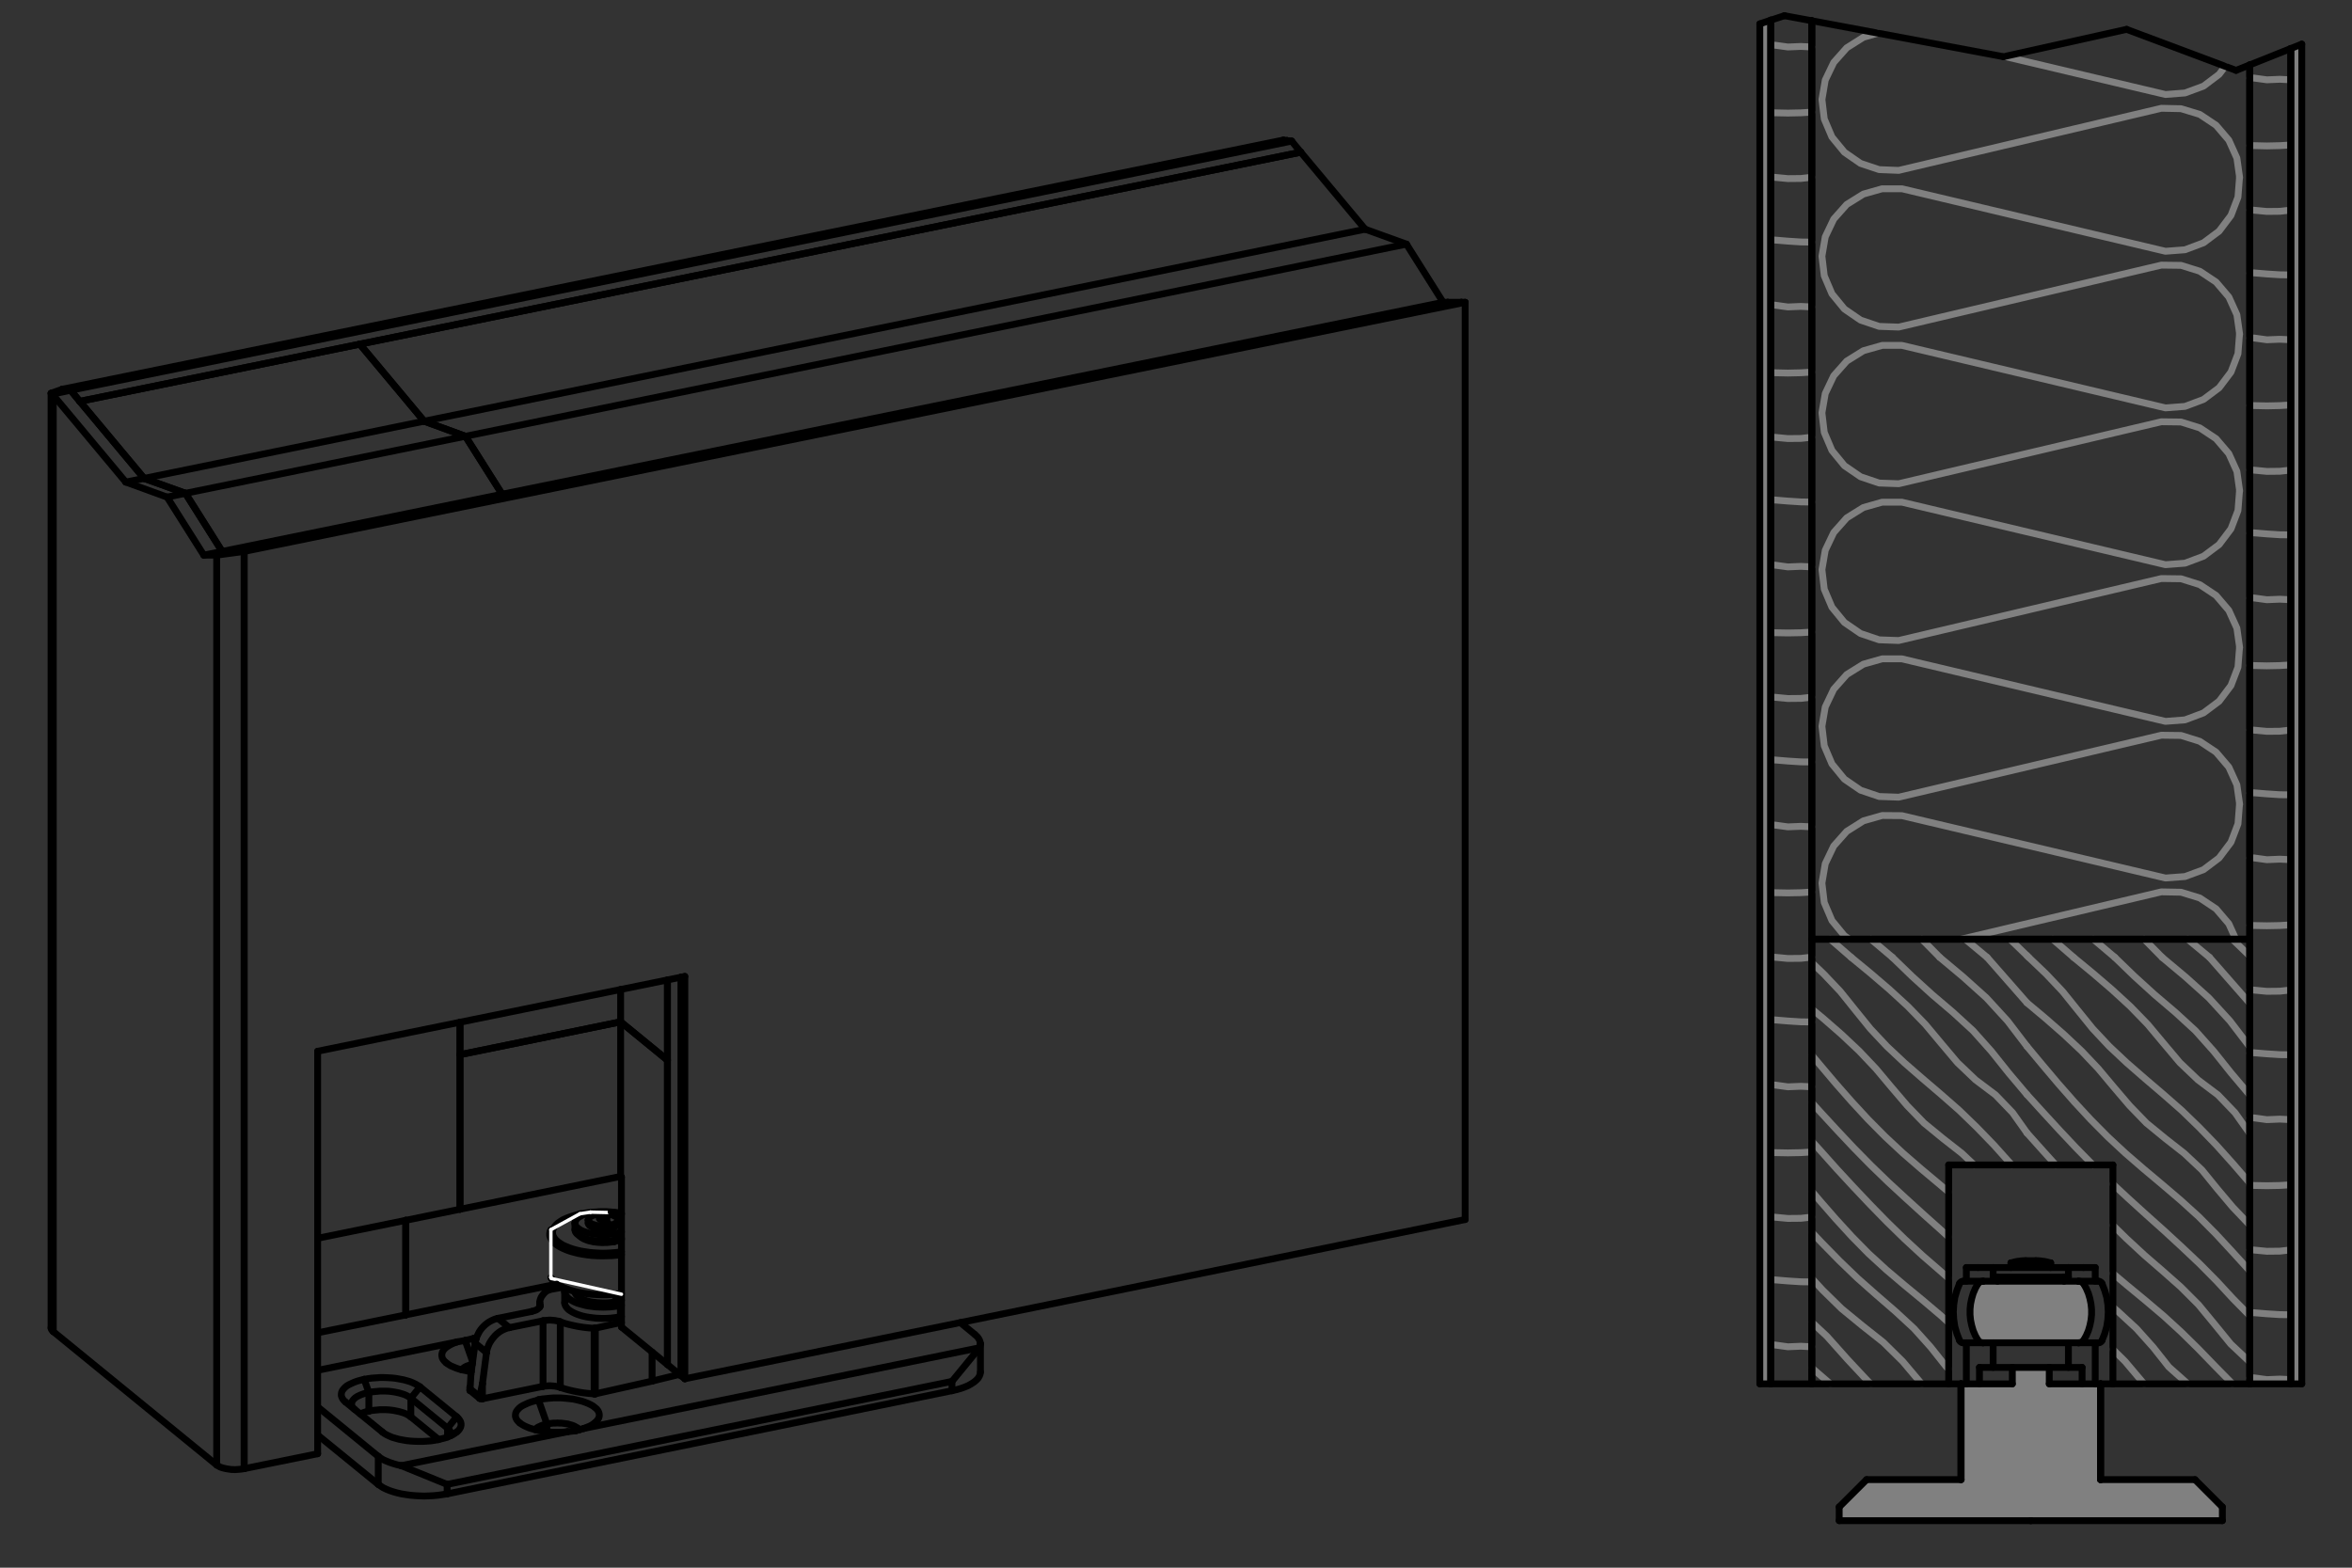 <?xml version="1.0" encoding="UTF-8"?>
<svg xmlns="http://www.w3.org/2000/svg" id="Ebene_1" data-name="Ebene 1" viewBox="0 0 150 100">
  <rect x="0" y="0" width="150" height="100" fill="#333333" stroke="none"/>
  <defs>
    <style>
      .cls-1 {
        stroke: #000;
      }

      .cls-1, .cls-2 {
        stroke-width: .436px;
      }

      .cls-1, .cls-2, .cls-3 {
        fill: none;
        stroke-linecap: round;
        stroke-linejoin: round;
      }

      .cls-2 {
        stroke: gray;
      }

      .cls-3 {
        stroke: #fff;
        stroke-width: .218px;
      }

      .cls-4, .cls-5 {
        fill: gray;
        stroke-width: 0px;
      }

      .cls-5 {
        fill-rule: evenodd;
      }
    </style>
  </defs>
  <polyline class="cls-2" points="129.384 61.069 130.492 62.127 131.547 63.244 132.508 64.438 133.469 65.624 134.517 66.743 135.633 67.791 136.794 68.802 137.971 69.807 139.143 70.836 140.26 71.918 141.349 73.044 142.405 74.222 143.453 75.434"></polyline>
  <polyline class="cls-2" points="129.27 66.742 130.266 67.938 131.261 69.117 132.282 70.278 133.33 71.411 134.42 72.511 135.546 73.559 136.715 74.57 137.902 75.565 139.08 76.57 140.233 77.616 141.324 78.716 142.389 79.868 143.453 81.038"></polyline>
  <polyline class="cls-2" points="115.549 67.301 116.082 67.939 117.078 69.117 118.099 70.278 119.147 71.412 120.237 72.511 121.363 73.559 122.532 74.571 123.719 75.566 124.277 76.037"></polyline>
  <polyline class="cls-2" points="129.27 63.967 130.458 64.962 131.625 65.983 132.752 67.041 133.817 68.165 134.812 69.352 135.817 70.53 136.89 71.638 138.085 72.617 139.309 73.576 140.433 74.633 141.403 75.827 142.398 77.007 143.453 78.115"></polyline>
  <polyline class="cls-2" points="134.752 75.531 135.739 76.448 136.882 77.487 138.033 78.517 139.168 79.563 140.285 80.619 141.374 81.72 142.405 82.836 143.453 83.9"></polyline>
  <polyline class="cls-2" points="115.549 64.359 116.275 64.962 117.445 65.983 118.569 67.04 119.634 68.165 120.629 69.352 121.634 70.529 122.707 71.638 123.902 72.617 125.126 73.575 125.902 74.309"></polyline>
  <polyline class="cls-2" points="115.549 70.329 116.127 70.967 117.172 72.102 118.23 73.226 119.31 74.326 120.419 75.4 121.556 76.448 122.698 77.486 123.851 78.517 124.277 78.909"></polyline>
  <polyline class="cls-2" points="132.247 61.069 133.477 62.082 134.69 63.122 135.86 64.196 136.969 65.339 137.99 66.56 139.019 67.782 140.172 68.881 141.447 69.841 142.537 70.975 143.453 72.266"></polyline>
  <polyline class="cls-2" points="123.71 61.069 125.22 62.334 126.687 63.653 128.03 65.119 129.27 66.743"></polyline>
  <polyline class="cls-2" points="137.893 61.069 139.403 62.334 140.87 63.653 142.213 65.119 143.453 66.743"></polyline>
  <polyline class="cls-2" points="120.692 61.069 121.938 62.274 123.223 63.443 124.548 64.57 125.832 65.747 127 67.057 128.108 68.445 129.271 69.823"></polyline>
  <polyline class="cls-2" points="134.875 61.069 136.121 62.274 137.406 63.443 138.731 64.57 140.015 65.747 141.183 67.057 142.291 68.445 143.454 69.823"></polyline>
  <polyline class="cls-2" points="118.064 61.069 119.294 62.082 120.507 63.122 121.677 64.196 122.786 65.339 123.807 66.56 124.836 67.782 125.989 68.881 127.264 69.841 128.354 70.975 129.27 72.266"></polyline>
  <polyline class="cls-2" points="129.27 69.823 130.31 70.966 131.355 72.103 132.413 73.227 133.477 74.31"></polyline>
  <polyline class="cls-2" points="115.549 61.401 116.309 62.127 117.367 63.244 118.325 64.438 119.286 65.624 120.334 66.743 121.45 67.791 122.611 68.802 123.788 69.807 124.96 70.836 126.077 71.918 127.167 73.044 128.222 74.222 128.301 74.309"></polyline>
  <polyline class="cls-2" points="125.342 59.91 125.377 59.944 126.73 61.068"></polyline>
  <polyline class="cls-2" points="115.549 72.79 116.117 73.418 117.147 74.571 118.196 75.706 119.26 76.831 120.334 77.931 121.442 79.013 122.576 80.061 123.744 81.074 124.277 81.544"></polyline>
  <polyline class="cls-2" points="129.27 72.266 130.3 73.419 131.104 74.309"></polyline>
  <polyline class="cls-2" points="134.752 78.159 135.626 79.014 136.759 80.062 137.927 81.073 139.089 82.102 140.207 83.221 141.227 84.458 142.266 85.733 143.453 86.85"></polyline>
  <polyline class="cls-2" points="115.549 75.986 116.074 76.606 117.078 77.757 118.107 78.881 119.172 79.965 120.297 80.995 121.458 81.98 122.636 82.951 123.807 83.943 124.277 84.373"></polyline>
  <polyline class="cls-2" points="134.752 81.23 135.642 81.98 136.819 82.951 137.99 83.943 139.115 84.973 140.207 86.047 141.271 87.147 142.354 88.248 142.371 88.274"></polyline>
  <polyline class="cls-2" points="139.526 59.91 139.56 59.944 140.914 61.068"></polyline>
  <line class="cls-2" x1="126.73" y1="61.069" x2="129.271" y2="63.967"></line>
  <line class="cls-2" x1="140.913" y1="61.069" x2="143.454" y2="63.967"></line>
  <line class="cls-2" x1="143.453" y1="63.967" x2="143.479" y2="63.994"></line>
  <line class="cls-2" x1="143.453" y1="66.742" x2="143.479" y2="66.777"></line>
  <line class="cls-2" x1="143.453" y1="69.823" x2="143.479" y2="69.851"></line>
  <line class="cls-2" x1="143.453" y1="72.266" x2="143.479" y2="72.303"></line>
  <line class="cls-2" x1="128.187" y1="59.91" x2="129.27" y2="60.955"></line>
  <line class="cls-2" x1="142.37" y1="59.91" x2="143.453" y2="60.955"></line>
  <line class="cls-2" x1="143.453" y1="75.434" x2="143.479" y2="75.471"></line>
  <line class="cls-2" x1="143.453" y1="78.115" x2="143.479" y2="78.141"></line>
  <line class="cls-2" x1="122.567" y1="59.91" x2="123.71" y2="61.068"></line>
  <line class="cls-2" x1="136.75" y1="59.91" x2="137.893" y2="61.068"></line>
  <line class="cls-2" x1="143.453" y1="81.039" x2="143.479" y2="81.073"></line>
  <line class="cls-2" x1="119.32" y1="59.91" x2="120.692" y2="61.068"></line>
  <line class="cls-2" x1="133.503" y1="59.91" x2="134.875" y2="61.068"></line>
  <line class="cls-2" x1="143.453" y1="83.9" x2="143.479" y2="83.928"></line>
  <line class="cls-2" x1="116.729" y1="59.91" x2="118.064" y2="61.068"></line>
  <line class="cls-2" x1="130.912" y1="59.91" x2="132.247" y2="61.068"></line>
  <line class="cls-2" x1="115.549" y1="87.253" x2="116.729" y2="88.274"></line>
  <line class="cls-2" x1="143.453" y1="86.851" x2="143.479" y2="86.867"></line>
  <line class="cls-2" x1="143.453" y1="60.956" x2="143.479" y2="60.983"></line>
  <polyline class="cls-2" points="115.549 78.602 116.186 79.275 117.313 80.426 118.466 81.535 119.669 82.6 120.89 83.657 122.07 84.747 123.134 85.934 124.139 87.2 124.277 87.322"></polyline>
  <polyline class="cls-2" points="134.752 83.378 135.074 83.657 136.254 84.747 137.318 85.935 138.32 87.199 139.526 88.273"></polyline>
  <polyline class="cls-2" points="115.549 81.544 116.24 82.294 117.452 83.482 118.771 84.564 120.115 85.629 121.345 86.841 122.472 88.176 122.567 88.274"></polyline>
  <polyline class="cls-2" points="134.752 86.075 135.528 86.841 136.655 88.176 136.75 88.273"></polyline>
  <polyline class="cls-2" points="115.549 84.336 116.518 85.244 117.819 86.703 119.163 88.142 119.32 88.273"></polyline>
  <polyline class="cls-2" points="129.27 60.956 129.305 61 129.349 61.034 129.384 61.069"></polyline>
  <polyline class="cls-2" points="142.825 41.311 142.728 42.559 142.282 43.729 141.525 44.731 140.53 45.475 139.35 45.919 138.103 46.015 121.293 42.027 120.036 42.027 118.839 42.367 117.775 43.029 116.946 43.964 116.406 45.098 116.195 46.329 116.343 47.576 116.833 48.729 117.627 49.698 118.657 50.405 119.844 50.807 121.091 50.851 137.842 46.898 139.099 46.914 140.294 47.289 141.331 47.978 142.144 48.93 142.659 50.065 142.834 51.303"></polyline>
  <polyline class="cls-2" points="125.072 59.91 137.842 56.89 139.099 56.914 140.294 57.281 141.331 57.972 142.144 58.923 142.59 59.91"></polyline>
  <polyline class="cls-2" points="141.918 4.228 141.525 4.743 140.53 5.494 139.35 5.93 138.102 6.028 127.848 3.6"></polyline>
  <polyline class="cls-2" points="119.766 2.115 118.84 2.379 117.776 3.05 116.947 3.984 116.406 5.11 116.196 6.348 116.343 7.588 116.833 8.74 117.628 9.71 118.657 10.423 119.845 10.819 121.091 10.869 137.841 6.907 139.098 6.934 140.295 7.299 141.332 7.99 142.145 8.942 142.659 10.085 142.834 11.325"></polyline>
  <polyline class="cls-2" points="142.825 11.324 142.728 12.572 142.282 13.742 141.525 14.744 140.53 15.488 139.35 15.932 138.103 16.028 121.293 12.04 120.036 12.04 118.839 12.38 117.775 13.042 116.946 13.977 116.406 15.111 116.195 16.342 116.343 17.589 116.833 18.742 117.627 19.711 118.657 20.418 119.844 20.82 121.091 20.864 137.842 16.911 139.099 16.927 140.294 17.302 141.331 17.991 142.144 18.943 142.659 20.078 142.834 21.316"></polyline>
  <polyline class="cls-2" points="142.825 21.316 142.728 22.564 142.282 23.734 141.525 24.736 140.53 25.48 139.35 25.923 138.103 26.019 121.293 22.032 120.036 22.032 118.839 22.372 117.775 23.034 116.946 23.969 116.406 25.103 116.195 26.334 116.343 27.581 116.833 28.734 117.627 29.703 118.657 30.41 119.844 30.812 121.091 30.856 137.842 26.903 139.099 26.919 140.294 27.294 141.331 27.983 142.144 28.935 142.659 30.07 142.834 31.308"></polyline>
  <polyline class="cls-2" points="142.825 31.317 142.728 32.565 142.282 33.735 141.525 34.737 140.53 35.481 139.35 35.924 138.103 36.021 121.293 32.033 120.036 32.033 118.839 32.373 117.775 33.035 116.946 33.97 116.406 35.104 116.195 36.335 116.343 37.582 116.833 38.735 117.627 39.704 118.657 40.411 119.844 40.813 121.091 40.857 137.842 36.904 139.099 36.92 140.294 37.295 141.331 37.984 142.144 38.936 142.659 40.071 142.834 41.309"></polyline>
  <polyline class="cls-2" points="142.825 51.303 142.728 52.552 142.282 53.721 141.525 54.726 140.53 55.476 139.35 55.913 138.103 56.007 121.293 52.029 120.036 52.019 118.839 52.361 117.775 53.032 116.946 53.966 116.406 55.093 116.195 56.331 116.343 57.571 116.833 58.722 117.627 59.69 117.942 59.909"></polyline>
  <polyline class="cls-2" points="115.549 85.909 114.852 85.874 114.023 85.909 113.203 85.795 112.931 85.803"></polyline>
  <polyline class="cls-2" points="115.549 69.326 114.852 69.292 114.023 69.326 113.203 69.213 112.931 69.221"></polyline>
  <polyline class="cls-2" points="115.549 52.744 114.852 52.71 114.023 52.744 113.203 52.631 112.931 52.641"></polyline>
  <polyline class="cls-2" points="115.549 36.162 114.852 36.127 114.023 36.162 113.203 36.049 112.931 36.058"></polyline>
  <polyline class="cls-2" points="115.549 81.771 114.852 81.763 114.023 81.71 113.193 81.641 112.931 81.667"></polyline>
  <polyline class="cls-2" points="115.549 65.188 114.852 65.181 114.023 65.128 113.193 65.059 112.931 65.085"></polyline>
  <polyline class="cls-2" points="115.549 48.606 114.852 48.599 114.023 48.546 113.193 48.477 112.931 48.503"></polyline>
  <polyline class="cls-2" points="115.549 32.026 114.852 32.016 114.023 31.963 113.193 31.894 112.931 31.92"></polyline>
  <polyline class="cls-2" points="115.549 15.444 114.852 15.435 114.023 15.381 113.193 15.312 112.931 15.338"></polyline>
  <polyline class="cls-2" points="115.549 77.635 114.852 77.714 114.023 77.722 113.203 77.645 112.931 77.625"></polyline>
  <polyline class="cls-2" points="115.549 61.053 114.852 61.131 114.023 61.14 113.203 61.062 112.931 61.044"></polyline>
  <polyline class="cls-2" points="115.549 44.47 114.852 44.549 114.023 44.558 113.203 44.479 112.931 44.462"></polyline>
  <polyline class="cls-2" points="115.549 27.888 114.852 27.967 114.023 27.976 113.203 27.897 112.931 27.88"></polyline>
  <polyline class="cls-2" points="115.549 11.306 114.852 11.385 114.023 11.393 113.203 11.314 112.931 11.296"></polyline>
  <polyline class="cls-2" points="115.549 19.58 114.852 19.545 114.023 19.58 113.203 19.466 112.931 19.476"></polyline>
  <polyline class="cls-2" points="115.549 2.997 114.852 2.963 114.023 2.997 113.203 2.884 112.931 2.894"></polyline>
  <polyline class="cls-2" points="115.549 7.152 114.852 7.196 114.023 7.214 113.193 7.196 112.931 7.186"></polyline>
  <polyline class="cls-2" points="115.549 23.734 114.852 23.778 114.023 23.797 113.193 23.778 112.931 23.768"></polyline>
  <polyline class="cls-2" points="115.549 40.316 114.852 40.36 114.023 40.376 113.193 40.36 112.931 40.351"></polyline>
  <polyline class="cls-2" points="115.549 56.898 114.852 56.943 114.023 56.959 113.193 56.943 112.931 56.933"></polyline>
  <polyline class="cls-2" points="115.549 73.481 114.852 73.525 114.023 73.541 113.193 73.525 112.931 73.515"></polyline>
  <polyline class="cls-2" points="146.097 88.003 145.4 87.969 144.571 88.003 143.749 87.89 143.479 87.897"></polyline>
  <polyline class="cls-2" points="146.097 71.421 145.4 71.386 144.571 71.421 143.749 71.308 143.479 71.317"></polyline>
  <polyline class="cls-2" points="146.097 54.839 145.4 54.804 144.571 54.839 143.749 54.725 143.479 54.735"></polyline>
  <polyline class="cls-2" points="146.097 13.4 145.4 13.479 144.571 13.488 143.749 13.409 143.479 13.392"></polyline>
  <polyline class="cls-2" points="146.097 63.147 145.4 63.226 144.571 63.235 143.749 63.156 143.479 63.137"></polyline>
  <polyline class="cls-2" points="146.097 46.565 145.4 46.644 144.571 46.652 143.749 46.575 143.479 46.556"></polyline>
  <polyline class="cls-2" points="146.097 29.983 145.4 30.061 144.571 30.07 143.749 29.991 143.479 29.974"></polyline>
  <polyline class="cls-2" points="146.097 75.575 145.4 75.619 144.571 75.635 143.741 75.619 143.479 75.61"></polyline>
  <polyline class="cls-2" points="146.097 79.729 145.4 79.808 144.571 79.817 143.749 79.738 143.479 79.721"></polyline>
  <polyline class="cls-2" points="146.097 58.993 145.4 59.037 144.571 59.053 143.741 59.037 143.479 59.027"></polyline>
  <polyline class="cls-2" points="146.097 42.411 145.4 42.455 144.571 42.473 143.741 42.455 143.479 42.445"></polyline>
  <polyline class="cls-2" points="146.097 25.828 145.4 25.873 144.571 25.891 143.741 25.873 143.479 25.863"></polyline>
  <polyline class="cls-2" points="146.097 9.246 145.4 9.29 144.571 9.309 143.741 9.29 143.479 9.281"></polyline>
  <polyline class="cls-2" points="146.097 17.538 145.4 17.528 144.571 17.476 143.741 17.407 143.479 17.432"></polyline>
  <polyline class="cls-2" points="146.097 21.674 145.4 21.64 144.571 21.674 143.749 21.561 143.479 21.571"></polyline>
  <polyline class="cls-2" points="146.097 5.092 145.4 5.057 144.571 5.092 143.749 4.979 143.479 4.988"></polyline>
  <polyline class="cls-2" points="146.097 38.256 145.4 38.222 144.571 38.256 143.749 38.143 143.479 38.153"></polyline>
  <polyline class="cls-2" points="146.097 83.865 145.4 83.858 144.571 83.805 143.741 83.736 143.479 83.762"></polyline>
  <polyline class="cls-2" points="146.097 67.283 145.4 67.275 144.571 67.222 143.741 67.154 143.479 67.179"></polyline>
  <polyline class="cls-2" points="146.097 50.703 145.4 50.694 144.571 50.64 143.741 50.571 143.479 50.597"></polyline>
  <polyline class="cls-2" points="146.097 34.121 145.4 34.112 144.571 34.058 143.741 33.989 143.479 34.015"></polyline>
  <polygon class="cls-4" points="112.233 1.522 112.233 88.273 112.93 88.273 112.93 1.285 112.233 1.522"></polygon>
  <polygon class="cls-4" points="146.097 3.095 146.097 88.273 146.798 88.273 146.798 2.815 146.097 3.095"></polygon>
  <path class="cls-5" d="M130.693,87.225h-2.356v1.048h-3.265v6.11h-6.032l-1.745,1.744v.873h24.438v-.873l-1.746-1.744h-6.028v-6.11h-3.265v-1.048ZM132.552,85.655h.063l.059-.016.06-.018.063-.026.043-.043.044-.054.156-.27.123-.298.103-.296.034-.156.034-.158.028-.156.016-.158.01-.156.009-.158-.018-.314-.044-.314-.069-.314-.053-.15-.05-.148-.063-.148-.06-.14-.078-.148-.079-.132-.044-.05-.043-.044-.063-.025-.06-.018-.059-.018h-6.198l-.06.018-.062.018-.06.025-.044.044-.043.05-.079.132-.079.14-.062.148-.06.148-.053.148-.052.15-.037.158-.034.156-.025.158-.018.156-.007.158-.009.156.009.158.007.156.018.158.025.156.034.158.037.156.105.305.132.288.148.27.043.054.044.043.06.026.062.018.06.016h6.136Z"></path>
  <line class="cls-1" x1="28.516" y1="95.291" x2="28.516" y2="94.689"></line>
  <polyline class="cls-1" points="24.124 94.688 24.274 94.792 24.438 94.899 24.633 94.992 24.849 95.081 25.085 95.16 25.33 95.229 25.591 95.29 25.869 95.335 26.159 95.377 26.457 95.404 26.752 95.42 27.056 95.43 27.354 95.42 27.66 95.404 27.948 95.377 28.236 95.335 28.516 95.29"></polyline>
  <line class="cls-1" x1="24.124" y1="94.688" x2="24.124" y2="92.899"></line>
  <line class="cls-1" x1="28.516" y1="94.688" x2="25.584" y2="93.492"></line>
  <polyline class="cls-1" points="27.939 91.834 27.704 91.878 27.458 91.913 27.207 91.931 26.944 91.947 26.683 91.947 26.429 91.938 26.168 91.922 25.914 91.894 25.678 91.853 25.442 91.808 25.226 91.747 25.015 91.686 24.833 91.607 24.666 91.53 24.51 91.441 24.387 91.344"></polyline>
  <line class="cls-1" x1="26.786" y1="88.465" x2="29.125" y2="90.376"></line>
  <polyline class="cls-1" points="28.752 91.458 28.752 91.407 28.733 91.354 28.715 91.3 28.68 91.249 28.646 91.196 28.594 91.144 28.541 91.099"></polyline>
  <line class="cls-1" x1="28.541" y1="91.1" x2="28.541" y2="91.667"></line>
  <line class="cls-1" x1="27.973" y1="91.825" x2="26.202" y2="90.377"></line>
  <line class="cls-1" x1="41.588" y1="88.098" x2="37.967" y2="88.911"></line>
  <line class="cls-1" x1="43.334" y1="87.671" x2="41.588" y2="88.098"></line>
  <polyline class="cls-1" points="34.337 89.285 34.564 89.24 34.799 89.216 35.044 89.19 35.289 89.171 35.531 89.171 35.786 89.171 36.03 89.19 36.275 89.216 36.51 89.24 36.737 89.285 36.953 89.338 37.155 89.391 37.349 89.461 37.522 89.53 37.679 89.607 37.819 89.686 37.942 89.784 38.046 89.871 38.125 89.966 38.177 90.063 38.212 90.167 38.222 90.271 38.212 90.367 38.177 90.472 38.116 90.568 38.037 90.665 37.942 90.76"></polyline>
  <polyline class="cls-1" points="34.878 90.829 34.746 90.864 34.624 90.901 34.511 90.943 34.416 90.987 34.319 91.03 34.24 91.083 34.181 91.144 34.128 91.196"></polyline>
  <polyline class="cls-1" points="36.187 91.328 35.924 91.354 35.672 91.363 35.409 91.363 35.158 91.354 34.904 91.328 34.651 91.3 34.416 91.259 34.187 91.215 33.97 91.152 33.77 91.093 33.577 91.014 33.411 90.935 33.263 90.848 33.141 90.761"></polyline>
  <polyline class="cls-1" points="35.732 84.311 35.654 84.285 35.575 84.266 35.487 84.25 35.402 84.232 35.305 84.223 35.21 84.216 35.113 84.207 35.009 84.207 34.912 84.216 34.816 84.223 34.721 84.232 34.633 84.25"></polyline>
  <line class="cls-1" x1="34.633" y1="84.251" x2="32.485" y2="84.687"></line>
  <line class="cls-1" x1="31.754" y1="84.094" x2="33.901" y2="83.658"></line>
  <polyline class="cls-1" points="35.132 78.438 35.079 78.559 35.061 78.69 35.061 78.821 35.104 78.953 35.166 79.074 35.261 79.196 35.383 79.318 35.531 79.431 35.707 79.538 35.898 79.632 36.118 79.729 36.36 79.817 36.615 79.887 36.884 79.956 37.174 80.009 37.469 80.053 37.776 80.088 38.09 80.104 38.404 80.112 38.718 80.104 39.032 80.096 39.336 80.069 39.635 80.025"></polyline>
  <polyline class="cls-1" points="35.132 81.484 35.132 81.492 35.139 81.5 35.148 81.51 35.148 81.526 35.158 81.535 35.166 81.545 35.166 81.553"></polyline>
  <polyline class="cls-1" points="35.167 81.554 35.261 81.676 35.383 81.799 35.531 81.912 35.707 82.015 35.898 82.119 36.119 82.208 36.36 82.295 36.615 82.364 36.885 82.435 37.173 82.487 37.468 82.53 37.776 82.565 38.09 82.583 38.404 82.593 38.718 82.593 39.032 82.575 39.337 82.549 39.635 82.506"></polyline>
  <polyline class="cls-1" points="37.968 84.722 37.958 84.732 37.949 84.732 37.942 84.732 37.923 84.732 37.915 84.732 37.899 84.732 37.889 84.732"></polyline>
  <polyline class="cls-1" points="25.583 93.492 25.32 93.432 25.075 93.36 24.84 93.281 24.631 93.196 24.438 93.109 24.264 93.002 24.124 92.898"></polyline>
  <line class="cls-1" x1="37.233" y1="91.118" x2="62.475" y2="85.969"></line>
  <line class="cls-1" x1="62.475" y1="85.969" x2="60.713" y2="88.117"></line>
  <line class="cls-1" x1="25.583" y1="93.492" x2="36.187" y2="91.328"></line>
  <line class="cls-1" x1="60.713" y1="88.116" x2="28.516" y2="94.688"></line>
  <line class="cls-1" x1="36.728" y1="91.266" x2="36.187" y2="91.329"></line>
  <line class="cls-1" x1="37.233" y1="91.118" x2="36.727" y2="91.266"></line>
  <line class="cls-1" x1="30.592" y1="89.199" x2="29.982" y2="88.7"></line>
  <line class="cls-1" x1="24.387" y1="91.345" x2="22.039" y2="89.434"></line>
  <polyline class="cls-1" points="29.126 90.377 29.239 90.48 29.318 90.587 29.379 90.7 29.405 90.813 29.405 90.918 29.379 91.031 29.318 91.143 29.239 91.25 29.126 91.345"></polyline>
  <line class="cls-1" x1="60.713" y1="88.71" x2="28.516" y2="95.291"></line>
  <polyline class="cls-1" points="23.226 87.985 23.471 87.94 23.716 87.906 23.967 87.89 24.231 87.871 24.482 87.871 24.746 87.881 25.007 87.897 25.25 87.924 25.496 87.969 25.731 88.013 25.949 88.072 26.15 88.132 26.34 88.211 26.507 88.291 26.654 88.377 26.786 88.465"></polyline>
  <polyline class="cls-1" points="22.039 89.435 21.935 89.338 21.857 89.24 21.804 89.137 21.769 89.033 21.769 88.92 21.785 88.814 21.828 88.709 21.9 88.613 21.994 88.509 22.108 88.411 22.249 88.326 22.416 88.248 22.588 88.17 22.789 88.097 22.999 88.038 23.226 87.984"></polyline>
  <polyline class="cls-1" points="30.061 87.488 29.807 87.454 29.562 87.401 29.335 87.348 29.116 87.278 28.924 87.2 28.742 87.121 28.585 87.024 28.454 86.929"></polyline>
  <line class="cls-1" x1="29.126" y1="90.377" x2="28.542" y2="91.1"></line>
  <polyline class="cls-1" points="33.141 90.76 33.038 90.663 32.959 90.566 32.906 90.462 32.872 90.359 32.872 90.245 32.888 90.14 32.931 90.035 33.002 89.939 33.097 89.834 33.21 89.737 33.352 89.652 33.518 89.573 33.691 89.495 33.891 89.423 34.102 89.364 34.329 89.309"></polyline>
  <line class="cls-1" x1="34.878" y1="90.829" x2="34.337" y2="89.285"></line>
  <polyline class="cls-1" points="37.942 90.76 37.863 90.813 37.776 90.874 37.688 90.927 37.584 90.979 37.478 91.021 37.356 91.074 37.233 91.119"></polyline>
  <polyline class="cls-1" points="29.982 88.7 29.973 88.7 29.973 88.691 29.964 88.684 29.964 88.675"></polyline>
  <polyline class="cls-1" points="30.768 89.225 30.758 89.225 30.739 89.225 30.733 89.225 30.715 89.225 30.705 89.225 30.696 89.225 30.68 89.225 30.67 89.225 30.662 89.225 30.646 89.225 30.636 89.225 30.627 89.215 30.617 89.215 30.61 89.215 30.601 89.206 30.591 89.206 30.591 89.199"></polyline>
  <line class="cls-1" x1="34.633" y1="88.43" x2="30.767" y2="89.225"></line>
  <polyline class="cls-1" points="35.732 88.5 35.654 88.474 35.575 88.455 35.487 88.439 35.402 88.421 35.305 88.412 35.21 88.405 35.113 88.396 35.009 88.396 34.912 88.405 34.816 88.412 34.721 88.421 34.633 88.439"></polyline>
  <line class="cls-1" x1="24.124" y1="92.899" x2="20.258" y2="89.74"></line>
  <line class="cls-1" x1="30.382" y1="85.341" x2="30.208" y2="85.375"></line>
  <line class="cls-1" x1="29.16" y1="85.595" x2="20.259" y2="87.41"></line>
  <polyline class="cls-1" points="30.209 85.375 30.235 85.375 30.259 85.375 30.278 85.375 30.304 85.365 30.331 85.365 30.348 85.365 30.375 85.365"></polyline>
  <line class="cls-1" x1="32.486" y1="84.687" x2="31.754" y2="84.094"></line>
  <line class="cls-1" x1="24.124" y1="94.688" x2="20.258" y2="91.537"></line>
  <polyline class="cls-1" points="28.733 91.589 28.733 91.573 28.743 91.555 28.743 91.536 28.752 91.52 28.752 91.502 28.752 91.476 28.752 91.457"></polyline>
  <polyline class="cls-1" points="29.126 91.345 29.012 91.432 28.874 91.521 28.714 91.59 28.542 91.667 28.36 91.73 28.158 91.78 27.938 91.835"></polyline>
  <line class="cls-1" x1="34.878" y1="91.328" x2="34.878" y2="90.829"></line>
  <line class="cls-1" x1="26.202" y1="89.19" x2="28.541" y2="91.1"></line>
  <polyline class="cls-1" points="36.954 91.206 36.912 91.153 36.859 91.1 36.79 91.058 36.711 91.014 36.632 90.971 36.526 90.926 36.423 90.892 36.318 90.865 36.196 90.829 36.074 90.813 35.943 90.795 35.811 90.779 35.672 90.779 35.54 90.77 35.402 90.779 35.27 90.779 35.132 90.795 35.009 90.813 34.877 90.829"></polyline>
  <line class="cls-1" x1="26.202" y1="89.19" x2="26.786" y2="88.465"></line>
  <line class="cls-1" x1="26.202" y1="90.377" x2="26.202" y2="89.19"></line>
  <line class="cls-1" x1="13.818" y1="93.448" x2="13.818" y2="35.412"></line>
  <polyline class="cls-1" points="23.524 88.823 23.347 88.857 23.182 88.91 23.033 88.963 22.893 89.024 22.774 89.084 22.666 89.155 22.579 89.234 22.51 89.313 22.457 89.391 22.431 89.469 22.415 89.548"></polyline>
  <polyline class="cls-1" points="22.415 89.548 22.423 89.598 22.431 89.661 22.457 89.714 22.484 89.765 22.528 89.818 22.573 89.862 22.632 89.912"></polyline>
  <line class="cls-1" x1="23.524" y1="88.823" x2="23.524" y2="90.019"></line>
  <polyline class="cls-1" points="23.524 90.019 23.436 90.035 23.347 90.053 23.26 90.079 23.182 90.106 23.104 90.132 23.033 90.158 22.964 90.185"></polyline>
  <polyline class="cls-1" points="15.571 93.684 15.467 93.702 15.344 93.718 15.231 93.728 15.109 93.737 14.987 93.746 14.874 93.737 14.751 93.737 14.629 93.718 14.515 93.702 14.412 93.684 14.296 93.658 14.201 93.633 14.104 93.605 14.019 93.57 13.948 93.526 13.879 93.492 13.818 93.448"></polyline>
  <line class="cls-1" x1="23.226" y1="87.985" x2="23.524" y2="88.823"></line>
  <polyline class="cls-1" points="26.202 89.19 26.105 89.121 26.001 89.058 25.888 88.998 25.756 88.945 25.618 88.902 25.461 88.857 25.304 88.823 25.128 88.789 24.953 88.763 24.78 88.744 24.595 88.736 24.413 88.736 24.23 88.736 24.046 88.754 23.863 88.77 23.687 88.789 23.524 88.823"></polyline>
  <polyline class="cls-1" points="26.202 90.377 26.105 90.308 26.001 90.245 25.888 90.185 25.756 90.132 25.618 90.089 25.461 90.044 25.304 90.01 25.128 89.975 24.953 89.95 24.78 89.931 24.595 89.922 24.413 89.922 24.23 89.922 24.046 89.941 23.863 89.957 23.687 89.975 23.524 90.01"></polyline>
  <line class="cls-1" x1="15.571" y1="93.684" x2="15.571" y2="35.176"></line>
  <line class="cls-1" x1="30.768" y1="89.225" x2="30.768" y2="88.274"></line>
  <line class="cls-1" x1="31.028" y1="86.274" x2="30.767" y2="88.274"></line>
  <line class="cls-1" x1="30.592" y1="89.093" x2="29.982" y2="88.597"></line>
  <line class="cls-1" x1="30.592" y1="89.199" x2="30.592" y2="89.093"></line>
  <polyline class="cls-1" points="30.303 85.673 30.332 85.533 30.366 85.385 30.419 85.243 30.488 85.105 30.557 84.966 30.644 84.834 30.739 84.713 30.846 84.599 30.96 84.493 31.082 84.398 31.211 84.311 31.343 84.241 31.475 84.179 31.612 84.129 31.754 84.093"></polyline>
  <line class="cls-1" x1="30.768" y1="88.273" x2="30.591" y2="89.093"></line>
  <polyline class="cls-1" points="36.046 82.216 36.039 82.235 36.03 82.261 36.021 82.285 36.021 82.304 36.012 82.33 36.012 82.357 36.012 82.383"></polyline>
  <polyline class="cls-1" points="39.566 83.272 39.573 83.272 39.582 83.272 39.6 83.272 39.607 83.264 39.616 83.264 39.626 83.264 39.635 83.264"></polyline>
  <line class="cls-1" x1="31.028" y1="86.274" x2="30.303" y2="85.673"></line>
  <line class="cls-1" x1="29.982" y1="88.597" x2="30.033" y2="87.67"></line>
  <line class="cls-1" x1="29.982" y1="88.7" x2="29.982" y2="88.597"></line>
  <line class="cls-1" x1="29.16" y1="85.595" x2="29.666" y2="85.507"></line>
  <line class="cls-1" x1="29.666" y1="85.507" x2="30.209" y2="85.375"></line>
  <line class="cls-1" x1="39.635" y1="84.65" x2="39.635" y2="75.086"></line>
  <line class="cls-1" x1="39.415" y1="78.018" x2="39.415" y2="77.818"></line>
  <polyline class="cls-1" points="39.566 83.997 39.355 84.031 39.146 84.057 38.919 84.084 38.692 84.094 38.473 84.1 38.247 84.094 38.021 84.084 37.792 84.057 37.584 84.031 37.375 83.997 37.173 83.952 36.99 83.899 36.815 83.839 36.649 83.77 36.51 83.701 36.378 83.622 36.266 83.545 36.178 83.456 36.109 83.369 36.056 83.281 36.021 83.186 36.011 83.099"></polyline>
  <line class="cls-1" x1="39.635" y1="84.355" x2="37.967" y2="84.722"></line>
  <polyline class="cls-1" points="34.441 83.255 34.432 83.237 34.432 83.211 34.432 83.186 34.423 83.168 34.423 83.142 34.423 83.124 34.423 83.098"></polyline>
  <polyline class="cls-1" points="36.667 78.018 36.677 78.087 36.693 78.15 36.736 78.219 36.789 78.282 36.86 78.341 36.937 78.401 37.032 78.464 37.139 78.517 37.251 78.559 37.383 78.602 37.522 78.646 37.663 78.675 37.82 78.699 37.977 78.725 38.134 78.744 38.301 78.752 38.464 78.752 38.631 78.752 38.797 78.744 38.963 78.725 39.12 78.699 39.267 78.675"></polyline>
  <polyline class="cls-1" points="36.667 78.438 36.677 78.507 36.693 78.57 36.736 78.639 36.789 78.702 36.86 78.761 36.937 78.821 37.032 78.884 37.139 78.937 37.251 78.979 37.383 79.022 37.522 79.067 37.663 79.095 37.82 79.12 37.977 79.145 38.134 79.164 38.301 79.172 38.464 79.172 38.631 79.172 38.797 79.164 38.963 79.145 39.12 79.12 39.267 79.095"></polyline>
  <line class="cls-1" x1="39.268" y1="78.674" x2="39.268" y2="79.092"></line>
  <polyline class="cls-1" points="38.894 78.367 38.972 78.341 39.051 78.323 39.129 78.298 39.189 78.272 39.252 78.238 39.293 78.201 39.337 78.166 39.371 78.132 39.4 78.097 39.408 78.053 39.416 78.018"></polyline>
  <polyline class="cls-1" points="32.486 84.687 32.346 84.722 32.206 84.772 32.068 84.835 31.936 84.904 31.813 84.991 31.691 85.086 31.578 85.193 31.474 85.315 31.377 85.437 31.29 85.566 31.211 85.698 31.151 85.837 31.098 85.978 31.053 86.126 31.029 86.273"></polyline>
  <polyline class="cls-1" points="37.958 77.312 37.819 77.321 37.689 77.337 37.547 77.346 37.409 77.365 37.277 77.39 37.148 77.409 37.025 77.434"></polyline>
  <polyline class="cls-1" points="37.663 77.365 37.505 77.399 37.356 77.443 37.217 77.487 37.095 77.538 36.982 77.6 36.884 77.66 36.806 77.729 36.747 77.801 36.702 77.871 36.676 77.94 36.668 78.019"></polyline>
  <polyline class="cls-1" points="39.268 78.674 39.33 78.664 39.381 78.646 39.434 78.637 39.487 78.621 39.537 78.611 39.59 78.595 39.635 78.577"></polyline>
  <line class="cls-1" x1="37.889" y1="88.911" x2="37.889" y2="84.731"></line>
  <line class="cls-1" x1="34.633" y1="88.43" x2="34.633" y2="84.25"></line>
  <line class="cls-1" x1="35.732" y1="88.5" x2="35.732" y2="84.311"></line>
  <line class="cls-1" x1="30.033" y1="87.671" x2="30.303" y2="85.673"></line>
  <line class="cls-1" x1="37.968" y1="88.911" x2="37.968" y2="84.722"></line>
  <polyline class="cls-1" points="38.046 77.469 38.09 77.478 38.134 77.494 38.178 77.513 38.221 77.538 38.263 77.566 38.307 77.591 38.36 77.626"></polyline>
  <polyline class="cls-1" points="38.046 77.469 37.959 77.487 37.88 77.513 37.811 77.538 37.741 77.566 37.688 77.6 37.635 77.626 37.592 77.661 37.556 77.704 37.54 77.738 37.521 77.773 37.513 77.817"></polyline>
  <polyline class="cls-1" points="37.513 77.817 37.523 77.852 37.531 77.886 37.557 77.923 37.584 77.958 37.619 77.993 37.663 78.018 37.707 78.052 37.766 78.081 37.827 78.105 37.898 78.121 37.967 78.15 38.046 78.166 38.125 78.176 38.204 78.194 38.291 78.2 38.378 78.2 38.465 78.2 38.552 78.2 38.64 78.2 38.727 78.194 38.814 78.176 38.893 78.166"></polyline>
  <polyline class="cls-1" points="37.513 78.018 37.523 78.053 37.531 78.087 37.557 78.124 37.584 78.159 37.619 78.194 37.663 78.219 37.707 78.253 37.766 78.282 37.827 78.306 37.898 78.322 37.967 78.351 38.046 78.367 38.125 78.377 38.204 78.395 38.291 78.401 38.378 78.401 38.465 78.401 38.552 78.401 38.64 78.401 38.727 78.395 38.814 78.377 38.893 78.367"></polyline>
  <polyline class="cls-1" points="38.577 77.808 38.596 77.801 38.614 77.801 38.63 77.792 38.649 77.782 38.665 77.782 38.675 77.774 38.683 77.766 38.693 77.758 38.699 77.748 38.709 77.739 38.709 77.729 38.709 77.723 38.709 77.713 38.709 77.705 38.699 77.695 38.693 77.687 38.683 77.679 38.675 77.669 38.665 77.66 38.649 77.65 38.63 77.644 38.614 77.644 38.596 77.634 38.577 77.626 38.551 77.626 38.535 77.626 38.508 77.616 38.492 77.616 38.464 77.616 38.448 77.616 38.42 77.616 38.395 77.626 38.379 77.626 38.36 77.626"></polyline>
  <line class="cls-1" x1="13.818" y1="35.411" x2="15.571" y2="35.176"></line>
  <polyline class="cls-1" points="39.635 77.459 39.494 77.415 39.347 77.381 39.189 77.346 39.033 77.32 38.856 77.302 38.683 77.286 38.508 77.286 38.334 77.286 38.159 77.293 37.983 77.312 37.819 77.33 37.663 77.365"></polyline>
  <polyline class="cls-1" points="39.415 77.817 39.408 77.783 39.399 77.748 39.381 77.714 39.355 77.678 39.312 77.644 39.276 77.607 39.223 77.582 39.164 77.556 39.101 77.529 39.041 77.503 38.963 77.487 38.893 77.469 38.806 77.45 38.727 77.443 38.64 77.434 38.552 77.434 38.463 77.424 38.378 77.434 38.291 77.434 38.204 77.443 38.125 77.459 38.046 77.469"></polyline>
  <line class="cls-1" x1="39.268" y1="82.6" x2="39.268" y2="83.036"></line>
  <polyline class="cls-1" points="39.635 83.978 39.625 83.988 39.616 83.988 39.609 83.988 39.59 83.988 39.582 83.988 39.566 83.988 39.556 83.988"></polyline>
  <line class="cls-1" x1="15.335" y1="35.176" x2="14.462" y2="35.176"></line>
  <line class="cls-1" x1="41.588" y1="88.098" x2="41.588" y2="86.248"></line>
  <polyline class="cls-1" points="39.268 79.092 39.33 79.082 39.381 79.064 39.434 79.055 39.487 79.039 39.537 79.029 39.59 79.013 39.635 78.995"></polyline>
  <polyline class="cls-1" points="38.36 77.626 38.334 77.635 38.316 77.635 38.3 77.644 38.291 77.651 38.273 77.66 38.257 77.66 38.247 77.67 38.238 77.679 38.228 77.688 38.228 77.695 38.221 77.704 38.221 77.713 38.221 77.723 38.221 77.729 38.228 77.739 38.238 77.748 38.238 77.757 38.257 77.766 38.263 77.773 38.273 77.783 38.291 77.792 38.307 77.792 38.326 77.802 38.342 77.808 38.36 77.808 38.386 77.808 38.404 77.818 38.429 77.818 38.448 77.818 38.473 77.818 38.492 77.818 38.518 77.818 38.536 77.818 38.552 77.808 38.577 77.808"></polyline>
  <polyline class="cls-1" points="38.577 77.808 38.622 77.845 38.665 77.887 38.709 77.94 38.762 77.993 38.806 78.043 38.849 78.106 38.894 78.166"></polyline>
  <polyline class="cls-1" points="36.998 78.856 37.061 78.917 37.138 78.97 37.227 79.023 37.33 79.067 37.444 79.11 37.566 79.152 37.697 79.179 37.836 79.215 37.977 79.231 38.125 79.249 38.281 79.258 38.43 79.268 38.586 79.258 38.737 79.258 38.893 79.239 39.032 79.223 39.18 79.196"></polyline>
  <line class="cls-1" x1="39.18" y1="79.11" x2="39.18" y2="79.195"></line>
  <polyline class="cls-1" points="36.012 82.383 36.021 82.47 36.056 82.565 36.109 82.652 36.178 82.741 36.265 82.828 36.379 82.907 36.51 82.985 36.65 83.055 36.815 83.124 36.991 83.177 37.173 83.227 37.374 83.28 37.584 83.316 37.792 83.343 38.02 83.369 38.247 83.378 38.474 83.385 38.693 83.378 38.919 83.369 39.145 83.343 39.355 83.316 39.566 83.272"></polyline>
  <line class="cls-1" x1="38.894" y1="78.166" x2="38.894" y2="78.367"></line>
  <line class="cls-1" x1="39.565" y1="83.272" x2="39.565" y2="83.997"></line>
  <line class="cls-1" x1="42.567" y1="87.043" x2="43.441" y2="87.758"></line>
  <polyline class="cls-1" points="36.667 82.426 36.683 82.495 36.718 82.556 36.771 82.627 36.834 82.687 36.913 82.749 37.007 82.809 37.113 82.862 37.227 82.914 37.356 82.957 37.496 83.002 37.644 83.036 37.792 83.064 37.958 83.08 38.116 83.099 38.291 83.107 38.457 83.115 38.621 83.115 38.787 83.107 38.953 83.089 39.12 83.064 39.267 83.036"></polyline>
  <polyline class="cls-1" points="34.451 83.299 34.451 83.289 34.441 83.281 34.441 83.271 34.441 83.265 34.441 83.255"></polyline>
  <line class="cls-1" x1="34.441" y1="83.334" x2="34.441" y2="83.255"></line>
  <polyline class="cls-1" points="34.423 83.098 34.433 82.977 34.467 82.863 34.51 82.75 34.589 82.634 34.677 82.521 34.79 82.408 34.922 82.304"></polyline>
  <line class="cls-3" x1="35.132" y1="81.491" x2="35.166" y2="81.554"></line>
  <line class="cls-1" x1="20.258" y1="92.732" x2="20.258" y2="67.057"></line>
  <line class="cls-1" x1="20.258" y1="92.732" x2="15.571" y2="93.684"></line>
  <line class="cls-1" x1="29.336" y1="67.276" x2="29.336" y2="77.136"></line>
  <line class="cls-1" x1="29.336" y1="77.136" x2="29.336" y2="67.276"></line>
  <line class="cls-1" x1="93.206" y1="19.284" x2="15.335" y2="35.176"></line>
  <line class="cls-1" x1="14.462" y1="35.176" x2="32.319" y2="31.528"></line>
  <line class="cls-1" x1="32.024" y1="31.527" x2="29.685" y2="27.828"></line>
  <line class="cls-1" x1="29.684" y1="27.828" x2="32.023" y2="31.528"></line>
  <line class="cls-1" x1="14.462" y1="35.176" x2="14.167" y2="35.176"></line>
  <line class="cls-3" x1="39.635" y1="77.365" x2="37.669" y2="77.32"></line>
  <line class="cls-1" x1="27.05" y1="26.867" x2="22.946" y2="21.953"></line>
  <line class="cls-1" x1="32.024" y1="31.527" x2="14.167" y2="35.175"></line>
  <line class="cls-1" x1="27.05" y1="26.867" x2="29.684" y2="27.828"></line>
  <line class="cls-1" x1="29.336" y1="77.136" x2="20.258" y2="78.988"></line>
  <line class="cls-3" x1="35.167" y1="81.554" x2="39.635" y2="82.556"></line>
  <line class="cls-1" x1="39.582" y1="63.112" x2="39.582" y2="65.181"></line>
  <line class="cls-1" x1="42.567" y1="87.043" x2="42.567" y2="67.624"></line>
  <line class="cls-1" x1="39.635" y1="75.086" x2="39.582" y2="75.041"></line>
  <line class="cls-1" x1="39.582" y1="75.042" x2="29.336" y2="77.137"></line>
  <line class="cls-1" x1="36.012" y1="82.383" x2="36.012" y2="83.098"></line>
  <polyline class="cls-1" points="37.889 88.911 37.548 88.885 37.217 88.848 36.894 88.797 36.58 88.734 36.282 88.665 35.995 88.588 35.733 88.499"></polyline>
  <polyline class="cls-1" points="37.968 88.911 37.958 88.92 37.949 88.92 37.942 88.92 37.923 88.92 37.915 88.92 37.899 88.92 37.889 88.92"></polyline>
  <polyline class="cls-1" points="39.268 83.036 39.33 83.026 39.381 83.008 39.434 82.999 39.487 82.983 39.537 82.973 39.59 82.957 39.635 82.939"></polyline>
  <polyline class="cls-1" points="38.894 78.166 38.972 78.14 39.051 78.122 39.129 78.097 39.189 78.071 39.252 78.037 39.293 78 39.337 77.965 39.371 77.931 39.4 77.896 39.408 77.852 39.416 77.817"></polyline>
  <polyline class="cls-1" points="28.454 86.929 28.35 86.832 28.272 86.737 28.209 86.631 28.184 86.528 28.174 86.423 28.193 86.317 28.227 86.214 28.296 86.109 28.385 86.013 28.498 85.918 28.636 85.83 28.794 85.742 28.969 85.665 29.161 85.594"></polyline>
  <line class="cls-1" x1="30.146" y1="86.867" x2="29.666" y2="85.507"></line>
  <polyline class="cls-1" points="30.121 87.024 29.989 87.061 29.867 87.105 29.754 87.146 29.649 87.2 29.572 87.253 29.501 87.312 29.44 87.375"></polyline>
  <polyline class="cls-1" points="62.528 85.724 62.518 85.758 62.518 85.795 62.51 85.83 62.51 85.864 62.494 85.9 62.484 85.935 62.475 85.969"></polyline>
  <polyline class="cls-1" points="60.713 88.71 60.999 88.647 61.272 88.569 61.515 88.483 61.743 88.387 61.943 88.274 62.117 88.16 62.265 88.037 62.381 87.915 62.458 87.784 62.51 87.654 62.528 87.522"></polyline>
  <line class="cls-1" x1="13.818" y1="35.411" x2="12.997" y2="35.411"></line>
  <line class="cls-1" x1="43.676" y1="62.283" x2="43.676" y2="87.95"></line>
  <line class="cls-1" x1="20.258" y1="67.056" x2="43.675" y2="62.283"></line>
  <line class="cls-1" x1="13.818" y1="93.448" x2="3.397" y2="84.939"></line>
  <line class="cls-1" x1="11.828" y1="31.467" x2="10.656" y2="31.71"></line>
  <line class="cls-1" x1="3.397" y1="25.209" x2="3.397" y2="84.939"></line>
  <line class="cls-1" x1="9.191" y1="30.516" x2="11.827" y2="31.468"></line>
  <line class="cls-1" x1="3.256" y1="25.087" x2="3.343" y2="25.14"></line>
  <polyline class="cls-1" points="3.397 84.939 3.362 84.904 3.325 84.87 3.299 84.835 3.283 84.8 3.265 84.765 3.256 84.731 3.256 84.694"></polyline>
  <line class="cls-1" x1="10.657" y1="31.71" x2="8.022" y2="30.752"></line>
  <line class="cls-1" x1="12.996" y1="35.411" x2="10.657" y2="31.709"></line>
  <line class="cls-1" x1="9.191" y1="30.516" x2="8.022" y2="30.751"></line>
  <line class="cls-1" x1="4.505" y1="24.895" x2="5.089" y2="25.602"></line>
  <line class="cls-1" x1="5.089" y1="25.602" x2="9.191" y2="30.516"></line>
  <line class="cls-1" x1="42.567" y1="62.51" x2="42.567" y2="67.624"></line>
  <line class="cls-1" x1="29.336" y1="65.207" x2="29.336" y2="67.276"></line>
  <line class="cls-1" x1="29.336" y1="67.276" x2="39.581" y2="65.181"></line>
  <line class="cls-1" x1="39.582" y1="65.181" x2="29.336" y2="67.276"></line>
  <line class="cls-1" x1="20.258" y1="85.017" x2="25.879" y2="83.874"></line>
  <line class="cls-1" x1="39.635" y1="84.65" x2="42.567" y2="87.043"></line>
  <line class="cls-3" x1="35.132" y1="81.484" x2="35.132" y2="81.492"></line>
  <line class="cls-1" x1="36.667" y1="78.018" x2="36.667" y2="78.438"></line>
  <line class="cls-1" x1="42.567" y1="67.625" x2="42.567" y2="62.51"></line>
  <line class="cls-1" x1="39.582" y1="65.181" x2="42.567" y2="67.625"></line>
  <line class="cls-1" x1="42.567" y1="67.625" x2="39.582" y2="65.181"></line>
  <line class="cls-1" x1="62.528" y1="87.523" x2="62.528" y2="85.724"></line>
  <line class="cls-1" x1="15.335" y1="35.176" x2="93.206" y2="19.284"></line>
  <line class="cls-1" x1="82.087" y1="8.967" x2="4.216" y2="24.861"></line>
  <line class="cls-1" x1="3.981" y1="24.826" x2="81.852" y2="8.932"></line>
  <line class="cls-1" x1="82.087" y1="8.967" x2="81.852" y2="8.932"></line>
  <line class="cls-1" x1="82.376" y1="9.001" x2="4.505" y2="24.896"></line>
  <line class="cls-1" x1="82.96" y1="9.71" x2="22.947" y2="21.953"></line>
  <line class="cls-1" x1="22.946" y1="21.953" x2="5.09" y2="25.601"></line>
  <line class="cls-1" x1="4.217" y1="24.861" x2="82.087" y2="8.966"></line>
  <line class="cls-1" x1="82.96" y1="9.71" x2="82.376" y2="9.001"></line>
  <line class="cls-1" x1="82.376" y1="9.001" x2="82.087" y2="8.967"></line>
  <line class="cls-1" x1="89.698" y1="15.573" x2="29.685" y2="27.829"></line>
  <line class="cls-1" x1="92.037" y1="19.284" x2="89.698" y2="15.573"></line>
  <line class="cls-1" x1="87.063" y1="14.622" x2="82.96" y2="9.71"></line>
  <line class="cls-1" x1="8.022" y1="30.752" x2="3.396" y2="25.209"></line>
  <line class="cls-1" x1="3.344" y1="25.14" x2="3.397" y2="25.209"></line>
  <line class="cls-1" x1="4.505" y1="24.895" x2="3.344" y2="25.141"></line>
  <line class="cls-1" x1="3.981" y1="24.826" x2="3.256" y2="25.087"></line>
  <line class="cls-1" x1="3.981" y1="24.826" x2="4.216" y2="24.861"></line>
  <line class="cls-1" x1="4.217" y1="24.861" x2="3.981" y2="24.826"></line>
  <line class="cls-1" x1="4.217" y1="24.861" x2="4.505" y2="24.895"></line>
  <line class="cls-1" x1="4.505" y1="24.895" x2="4.217" y2="24.861"></line>
  <line class="cls-1" x1="5.089" y1="25.602" x2="4.506" y2="24.895"></line>
  <line class="cls-1" x1="9.191" y1="30.516" x2="5.089" y2="25.602"></line>
  <line class="cls-1" x1="29.336" y1="67.276" x2="29.336" y2="65.207"></line>
  <line class="cls-1" x1="14.167" y1="35.176" x2="12.996" y2="35.411"></line>
  <line class="cls-1" x1="14.167" y1="35.176" x2="14.462" y2="35.176"></line>
  <line class="cls-1" x1="14.462" y1="35.176" x2="15.336" y2="35.176"></line>
  <line class="cls-1" x1="11.828" y1="31.467" x2="14.166" y2="35.176"></line>
  <line class="cls-1" x1="11.828" y1="31.467" x2="9.191" y2="30.515"></line>
  <line class="cls-1" x1="14.167" y1="35.176" x2="11.828" y2="31.468"></line>
  <line class="cls-1" x1="29.684" y1="27.828" x2="11.828" y2="31.467"></line>
  <line class="cls-1" x1="27.05" y1="26.867" x2="9.191" y2="30.515"></line>
  <line class="cls-1" x1="61.244" y1="84.364" x2="62.179" y2="85.13"></line>
  <polyline class="cls-1" points="62.179 85.13 62.264 85.209 62.346 85.288 62.406 85.376 62.459 85.463 62.493 85.55 62.519 85.639 62.528 85.724"></polyline>
  <line class="cls-1" x1="60.713" y1="88.71" x2="60.713" y2="88.116"></line>
  <polyline class="cls-1" points="37.889 84.731 37.548 84.705 37.217 84.668 36.894 84.618 36.58 84.555 36.282 84.486 35.995 84.408 35.733 84.32"></polyline>
  <polyline class="cls-1" points="33.901 83.657 33.98 83.631 34.059 83.613 34.136 83.588 34.197 83.562 34.259 83.528 34.3 83.491 34.344 83.456 34.379 83.422 34.407 83.388 34.416 83.343 34.423 83.309"></polyline>
  <polyline class="cls-1" points="34.922 82.304 34.929 82.304 34.938 82.304 34.956 82.304 34.964 82.297 34.972 82.297 34.982 82.297 34.991 82.297"></polyline>
  <line class="cls-1" x1="34.982" y1="82.276" x2="35.845" y2="82.119"></line>
  <polyline class="cls-1" points="36.982 77.425 36.989 77.425 36.998 77.425 37.016 77.425 37.023 77.417 37.032 77.417 37.042 77.417 37.05 77.417"></polyline>
  <polyline class="cls-1" points="37.025 77.434 36.762 77.494 36.517 77.566 36.282 77.645 36.073 77.73 35.883 77.817 35.716 77.924 35.569 78.028 35.453 78.141 35.358 78.254 35.289 78.376 35.245 78.498 35.236 78.621 35.252 78.743 35.289 78.856 35.358 78.978 35.453 79.092 35.575 79.205 35.725 79.31 35.889 79.416 36.083 79.503 36.291 79.588 36.517 79.667 36.772 79.738 37.033 79.799 37.305 79.843 37.585 79.886 37.88 79.912 38.168 79.93 38.474 79.939 38.771 79.93 39.066 79.912 39.356 79.886 39.635 79.843"></polyline>
  <polyline class="cls-1" points="39.18 79.196 39.251 79.18 39.32 79.161 39.39 79.145 39.45 79.127 39.521 79.101 39.581 79.074 39.634 79.057"></polyline>
  <polyline class="cls-1" points="39.635 77.39 39.547 77.372 39.45 77.356 39.355 77.346 39.258 77.337 39.163 77.33 39.067 77.321 38.972 77.311"></polyline>
  <line class="cls-1" x1="15.335" y1="35.176" x2="15.571" y2="35.176"></line>
  <line class="cls-1" x1="93.441" y1="77.792" x2="93.441" y2="19.284"></line>
  <line class="cls-1" x1="93.441" y1="77.792" x2="43.676" y2="87.95"></line>
  <line class="cls-1" x1="15.571" y1="35.176" x2="15.571" y2="93.684"></line>
  <line class="cls-1" x1="43.44" y1="87.758" x2="43.676" y2="87.95"></line>
  <line class="cls-1" x1="43.44" y1="62.327" x2="43.44" y2="87.758"></line>
  <line class="cls-1" x1="43.44" y1="87.758" x2="43.44" y2="62.328"></line>
  <line class="cls-1" x1="42.567" y1="67.625" x2="42.567" y2="87.043"></line>
  <line class="cls-1" x1="29.684" y1="27.828" x2="27.05" y2="26.867"></line>
  <line class="cls-1" x1="32.319" y1="31.527" x2="32.024" y2="31.527"></line>
  <line class="cls-3" x1="37.67" y1="77.321" x2="37.654" y2="77.321"></line>
  <line class="cls-1" x1="15.571" y1="35.176" x2="15.336" y2="35.176"></line>
  <line class="cls-1" x1="92.037" y1="19.284" x2="32.024" y2="31.527"></line>
  <line class="cls-1" x1="25.879" y1="77.836" x2="25.879" y2="83.874"></line>
  <line class="cls-1" x1="25.879" y1="83.874" x2="35.506" y2="81.911"></line>
  <line class="cls-1" x1="25.879" y1="83.874" x2="25.879" y2="77.836"></line>
  <line class="cls-3" x1="35.132" y1="78.438" x2="35.132" y2="81.484"></line>
  <line class="cls-3" x1="36.982" y1="77.425" x2="35.132" y2="78.438"></line>
  <line class="cls-3" x1="37.654" y1="77.321" x2="36.981" y2="77.424"></line>
  <line class="cls-1" x1="37.513" y1="77.817" x2="37.513" y2="78.018"></line>
  <line class="cls-1" x1="29.964" y1="88.483" x2="29.964" y2="88.676"></line>
  <line class="cls-1" x1="34.423" y1="83.098" x2="34.423" y2="83.384"></line>
  <line class="cls-1" x1="93.441" y1="19.284" x2="15.57" y2="35.176"></line>
  <line class="cls-1" x1="32.319" y1="31.527" x2="92.332" y2="19.284"></line>
  <line class="cls-1" x1="93.206" y1="19.284" x2="92.332" y2="19.284"></line>
  <line class="cls-1" x1="92.333" y1="19.284" x2="92.037" y2="19.284"></line>
  <line class="cls-1" x1="22.946" y1="21.953" x2="82.959" y2="9.71"></line>
  <line class="cls-1" x1="39.582" y1="65.181" x2="39.582" y2="75.041"></line>
  <line class="cls-1" x1="92.333" y1="19.284" x2="32.32" y2="31.527"></line>
  <line class="cls-1" x1="87.063" y1="14.622" x2="27.05" y2="26.867"></line>
  <line class="cls-1" x1="32.024" y1="31.527" x2="32.319" y2="31.527"></line>
  <line class="cls-1" x1="32.319" y1="31.527" x2="14.463" y2="35.175"></line>
  <line class="cls-1" x1="93.441" y1="19.284" x2="93.206" y2="19.284"></line>
  <line class="cls-1" x1="89.698" y1="15.573" x2="87.064" y2="14.621"></line>
  <line class="cls-1" x1="5.089" y1="25.602" x2="22.946" y2="21.954"></line>
  <line class="cls-1" x1="22.946" y1="21.953" x2="27.05" y2="26.867"></line>
  <line class="cls-1" x1="3.256" y1="25.087" x2="3.256" y2="84.694"></line>
  <line class="cls-1" x1="129.515" y1="97" x2="129.515" y2="97"></line>
  <line class="cls-1" x1="129.515" y1="97" x2="129.515" y2="97"></line>
  <line class="cls-1" x1="125.072" y1="88.273" x2="125.054" y2="88.273"></line>
  <line class="cls-1" x1="125.072" y1="94.383" x2="125.072" y2="88.274"></line>
  <line class="cls-1" x1="133.974" y1="88.273" x2="133.958" y2="88.273"></line>
  <line class="cls-1" x1="133.958" y1="88.273" x2="133.958" y2="94.383"></line>
  <line class="cls-1" x1="132.787" y1="87.225" x2="132.787" y2="88.273"></line>
  <line class="cls-1" x1="130.693" y1="87.225" x2="130.693" y2="88.273"></line>
  <line class="cls-1" x1="130.693" y1="87.225" x2="132.788" y2="87.225"></line>
  <line class="cls-1" x1="126.241" y1="88.273" x2="126.241" y2="87.225"></line>
  <line class="cls-1" x1="126.241" y1="87.225" x2="128.337" y2="87.225"></line>
  <line class="cls-1" x1="128.338" y1="88.273" x2="128.338" y2="87.225"></line>
  <polyline class="cls-1" points="134.062 85.498 134.052 85.524 134.036 85.542 134.018 85.567 134.002 85.585 133.983 85.601 133.965 85.611 133.94 85.629 133.923 85.638 133.896 85.645 133.87 85.645 133.845 85.655 133.827 85.655"></polyline>
  <line class="cls-1" x1="132.552" y1="85.655" x2="133.826" y2="85.655"></line>
  <polyline class="cls-1" points="132.884 85.498 132.874 85.516 132.866 85.524 132.856 85.532 132.85 85.542 132.84 85.551 132.831 85.56 132.821 85.567 132.815 85.576 132.797 85.585 132.778 85.595 132.771 85.601 132.752 85.611 132.734 85.62 132.718 85.629 132.699 85.629 132.683 85.638 132.665 85.645 132.649 85.645 132.63 85.645 132.605 85.655 132.586 85.655 132.57 85.655 132.552 85.655"></polyline>
  <line class="cls-1" x1="133.958" y1="88.273" x2="130.693" y2="88.273"></line>
  <line class="cls-1" x1="133.958" y1="94.383" x2="139.988" y2="94.383"></line>
  <line class="cls-1" x1="117.295" y1="97" x2="141.733" y2="97"></line>
  <line class="cls-1" x1="119.041" y1="94.383" x2="125.073" y2="94.383"></line>
  <line class="cls-1" x1="128.338" y1="88.273" x2="125.073" y2="88.273"></line>
  <line class="cls-1" x1="128.338" y1="87.225" x2="130.693" y2="87.225"></line>
  <line class="cls-1" x1="117.295" y1="97" x2="117.295" y2="96.126"></line>
  <line class="cls-1" x1="141.733" y1="96.127" x2="141.733" y2="97"></line>
  <line class="cls-1" x1="141.733" y1="96.127" x2="139.988" y2="94.383"></line>
  <line class="cls-1" x1="119.041" y1="94.383" x2="117.296" y2="96.127"></line>
  <line class="cls-1" x1="132.552" y1="85.655" x2="126.476" y2="85.655"></line>
  <polyline class="cls-1" points="126.476 85.655 126.45 85.655 126.434 85.655 126.407 85.645 126.391 85.645 126.363 85.645 126.347 85.639 126.319 85.629 126.303 85.62 126.278 85.61 126.268 85.602 126.25 85.594 126.234 85.586 126.225 85.576 126.207 85.567 126.189 85.56 126.181 85.551 126.171 85.541 126.171 85.533 126.162 85.523 126.155 85.516 126.146 85.497"></polyline>
  <polyline class="cls-1" points="126.146 85.498 125.98 85.202 125.841 84.878 125.745 84.546 125.674 84.207 125.64 83.865 125.64 83.516 125.674 83.177 125.745 82.835 125.841 82.505 125.98 82.181 126.146 81.884"></polyline>
  <polyline class="cls-1" points="126.146 81.884 126.155 81.868 126.162 81.858 126.162 81.849 126.172 81.842 126.181 81.833 126.199 81.823 126.206 81.815 126.215 81.805 126.234 81.799 126.241 81.789 126.25 81.78 126.268 81.77 126.284 81.763 126.302 81.754 126.328 81.754 126.347 81.745 126.363 81.736 126.381 81.736 126.407 81.736 126.426 81.726 126.45 81.726 126.476 81.726"></polyline>
  <line class="cls-1" x1="126.476" y1="81.727" x2="132.552" y2="81.727"></line>
  <polyline class="cls-1" points="132.552 81.727 132.578 81.727 132.596 81.727 132.614 81.727 132.639 81.737 132.655 81.737 132.683 81.745 132.699 81.755 132.718 81.755 132.734 81.764 132.752 81.771 132.771 81.78 132.778 81.79 132.797 81.79 132.805 81.798 132.815 81.806 132.821 81.814 132.831 81.824 132.84 81.833 132.85 81.843 132.856 81.849 132.866 81.859 132.874 81.867 132.884 81.884"></polyline>
  <polyline class="cls-1" points="132.884 81.884 133.05 82.182 133.188 82.504 133.286 82.836 133.355 83.177 133.39 83.517 133.39 83.865 133.355 84.206 133.286 84.546 133.188 84.879 133.05 85.202 132.884 85.497"></polyline>
  <polyline class="cls-1" points="133.826 81.727 133.845 81.727 133.871 81.737 133.895 81.737 133.924 81.745 133.94 81.755 133.964 81.771 133.983 81.78 134.001 81.798 134.018 81.814 134.037 81.843 134.053 81.859 134.062 81.884"></polyline>
  <line class="cls-1" x1="132.552" y1="81.727" x2="133.826" y2="81.727"></line>
  <polyline class="cls-1" points="124.968 81.884 124.976 81.858 124.994 81.842 125.01 81.815 125.029 81.799 125.047 81.78 125.063 81.77 125.09 81.754 125.106 81.745 125.132 81.736 125.16 81.736 125.185 81.726 125.204 81.726"></polyline>
  <line class="cls-1" x1="125.204" y1="81.727" x2="126.476" y2="81.727"></line>
  <polyline class="cls-1" points="134.062 81.884 134.228 82.314 134.36 82.766 134.429 83.227 134.455 83.692 134.429 84.154 134.36 84.615 134.228 85.07 134.062 85.497"></polyline>
  <polyline class="cls-1" points="124.968 85.498 124.802 85.07 124.67 84.616 124.601 84.154 124.575 83.692 124.601 83.228 124.67 82.766 124.802 82.313 124.968 81.884"></polyline>
  <polyline class="cls-1" points="125.204 85.655 125.185 85.655 125.16 85.645 125.132 85.645 125.107 85.639 125.091 85.629 125.064 85.61 125.046 85.602 125.028 85.586 125.009 85.567 124.993 85.541 124.975 85.523 124.969 85.497"></polyline>
  <line class="cls-1" x1="125.204" y1="85.655" x2="126.476" y2="85.655"></line>
  <line class="cls-1" x1="131.914" y1="80.854" x2="131.914" y2="81.466"></line>
  <line class="cls-1" x1="127.114" y1="81.466" x2="127.114" y2="80.854"></line>
  <line class="cls-1" x1="127.114" y1="81.466" x2="131.914" y2="81.466"></line>
  <line class="cls-1" x1="127.114" y1="80.854" x2="131.914" y2="80.854"></line>
  <line class="cls-1" x1="131.914" y1="85.655" x2="131.914" y2="87.225"></line>
  <line class="cls-1" x1="127.114" y1="87.225" x2="127.114" y2="85.655"></line>
  <line class="cls-1" x1="131.635" y1="81.466" x2="131.635" y2="81.727"></line>
  <line class="cls-1" x1="127.393" y1="81.727" x2="127.393" y2="81.466"></line>
  <line class="cls-1" x1="129.192" y1="80.417" x2="129.838" y2="80.417"></line>
  <polyline class="cls-1" points="129.838 80.417 129.976 80.417 130.118 80.427 130.247 80.446 130.388 80.462 130.517 80.489 130.649 80.523 130.781 80.558"></polyline>
  <line class="cls-1" x1="128.25" y1="80.558" x2="130.781" y2="80.558"></line>
  <polyline class="cls-1" points="128.25 80.558 128.379 80.524 128.511 80.489 128.643 80.461 128.781 80.445 128.912 80.427 129.051 80.418 129.192 80.418"></polyline>
  <line class="cls-1" x1="130.781" y1="80.558" x2="130.781" y2="80.854"></line>
  <line class="cls-1" x1="128.25" y1="80.854" x2="128.25" y2="80.558"></line>
  <line class="cls-1" x1="125.405" y1="88.273" x2="125.405" y2="85.655"></line>
  <line class="cls-1" x1="125.405" y1="81.727" x2="125.405" y2="80.854"></line>
  <line class="cls-1" x1="125.405" y1="80.854" x2="126.155" y2="80.854"></line>
  <line class="cls-1" x1="133.625" y1="88.273" x2="133.625" y2="85.655"></line>
  <line class="cls-1" x1="133.625" y1="81.727" x2="133.625" y2="80.854"></line>
  <line class="cls-1" x1="132.875" y1="80.854" x2="133.625" y2="80.854"></line>
  <line class="cls-1" x1="126.155" y1="80.854" x2="127.113" y2="80.854"></line>
  <line class="cls-1" x1="131.914" y1="80.854" x2="132.875" y2="80.854"></line>
  <line class="cls-1" x1="134.752" y1="88.273" x2="133.974" y2="88.273"></line>
  <line class="cls-1" x1="125.054" y1="88.273" x2="124.278" y2="88.273"></line>
  <line class="cls-1" x1="146.797" y1="88.273" x2="146.098" y2="88.273"></line>
  <line class="cls-1" x1="146.097" y1="3.094" x2="146.797" y2="2.815"></line>
  <line class="cls-1" x1="146.797" y1="2.815" x2="146.797" y2="88.273"></line>
  <line class="cls-1" x1="146.097" y1="88.273" x2="146.097" y2="3.095"></line>
  <line class="cls-1" x1="112.233" y1="1.522" x2="112.93" y2="1.287"></line>
  <line class="cls-1" x1="112.931" y1="1.286" x2="112.931" y2="88.273"></line>
  <line class="cls-1" x1="112.233" y1="88.273" x2="112.233" y2="1.522"></line>
  <line class="cls-1" x1="112.931" y1="88.273" x2="112.234" y2="88.273"></line>
  <line class="cls-1" x1="143.479" y1="88.273" x2="143.479" y2="59.909"></line>
  <line class="cls-1" x1="143.479" y1="59.91" x2="143.479" y2="4.141"></line>
  <line class="cls-1" x1="143.479" y1="4.14" x2="146.097" y2="3.095"></line>
  <line class="cls-1" x1="146.097" y1="3.094" x2="146.097" y2="88.273"></line>
  <line class="cls-1" x1="146.097" y1="88.273" x2="143.479" y2="88.273"></line>
  <line class="cls-1" x1="112.931" y1="88.273" x2="112.931" y2="1.287"></line>
  <line class="cls-1" x1="112.931" y1="1.286" x2="113.804" y2="1.001"></line>
  <line class="cls-1" x1="113.803" y1="1" x2="115.55" y2="1.324"></line>
  <line class="cls-1" x1="115.549" y1="1.323" x2="115.549" y2="59.91"></line>
  <line class="cls-1" x1="115.549" y1="59.91" x2="115.549" y2="88.274"></line>
  <line class="cls-1" x1="115.549" y1="88.273" x2="112.931" y2="88.273"></line>
  <line class="cls-1" x1="115.549" y1="1.323" x2="127.769" y2="3.616"></line>
  <line class="cls-1" x1="127.769" y1="3.616" x2="135.626" y2="1.872"></line>
  <line class="cls-1" x1="135.625" y1="1.873" x2="142.606" y2="4.489"></line>
  <line class="cls-1" x1="142.606" y1="4.489" x2="143.479" y2="4.141"></line>
  <line class="cls-1" x1="143.479" y1="59.91" x2="115.549" y2="59.91"></line>
  <line class="cls-1" x1="143.479" y1="4.14" x2="143.479" y2="59.909"></line>
  <line class="cls-1" x1="115.549" y1="59.91" x2="115.549" y2="1.323"></line>
  <line class="cls-1" x1="124.278" y1="74.31" x2="134.752" y2="74.31"></line>
  <line class="cls-1" x1="124.278" y1="88.273" x2="124.278" y2="74.31"></line>
  <line class="cls-1" x1="134.752" y1="74.31" x2="134.752" y2="88.273"></line>
  <line class="cls-1" x1="115.549" y1="88.273" x2="115.549" y2="59.909"></line>
  <line class="cls-1" x1="115.549" y1="59.91" x2="143.479" y2="59.91"></line>
  <line class="cls-1" x1="143.479" y1="59.91" x2="143.479" y2="88.274"></line>
  <line class="cls-1" x1="124.278" y1="88.273" x2="115.55" y2="88.273"></line>
  <line class="cls-1" x1="143.479" y1="88.273" x2="134.752" y2="88.273"></line>
  <line class="cls-1" x1="125.054" y1="88.273" x2="125.054" y2="94.383"></line>
  <line class="cls-1" x1="133.974" y1="94.383" x2="133.974" y2="88.274"></line>
</svg>
